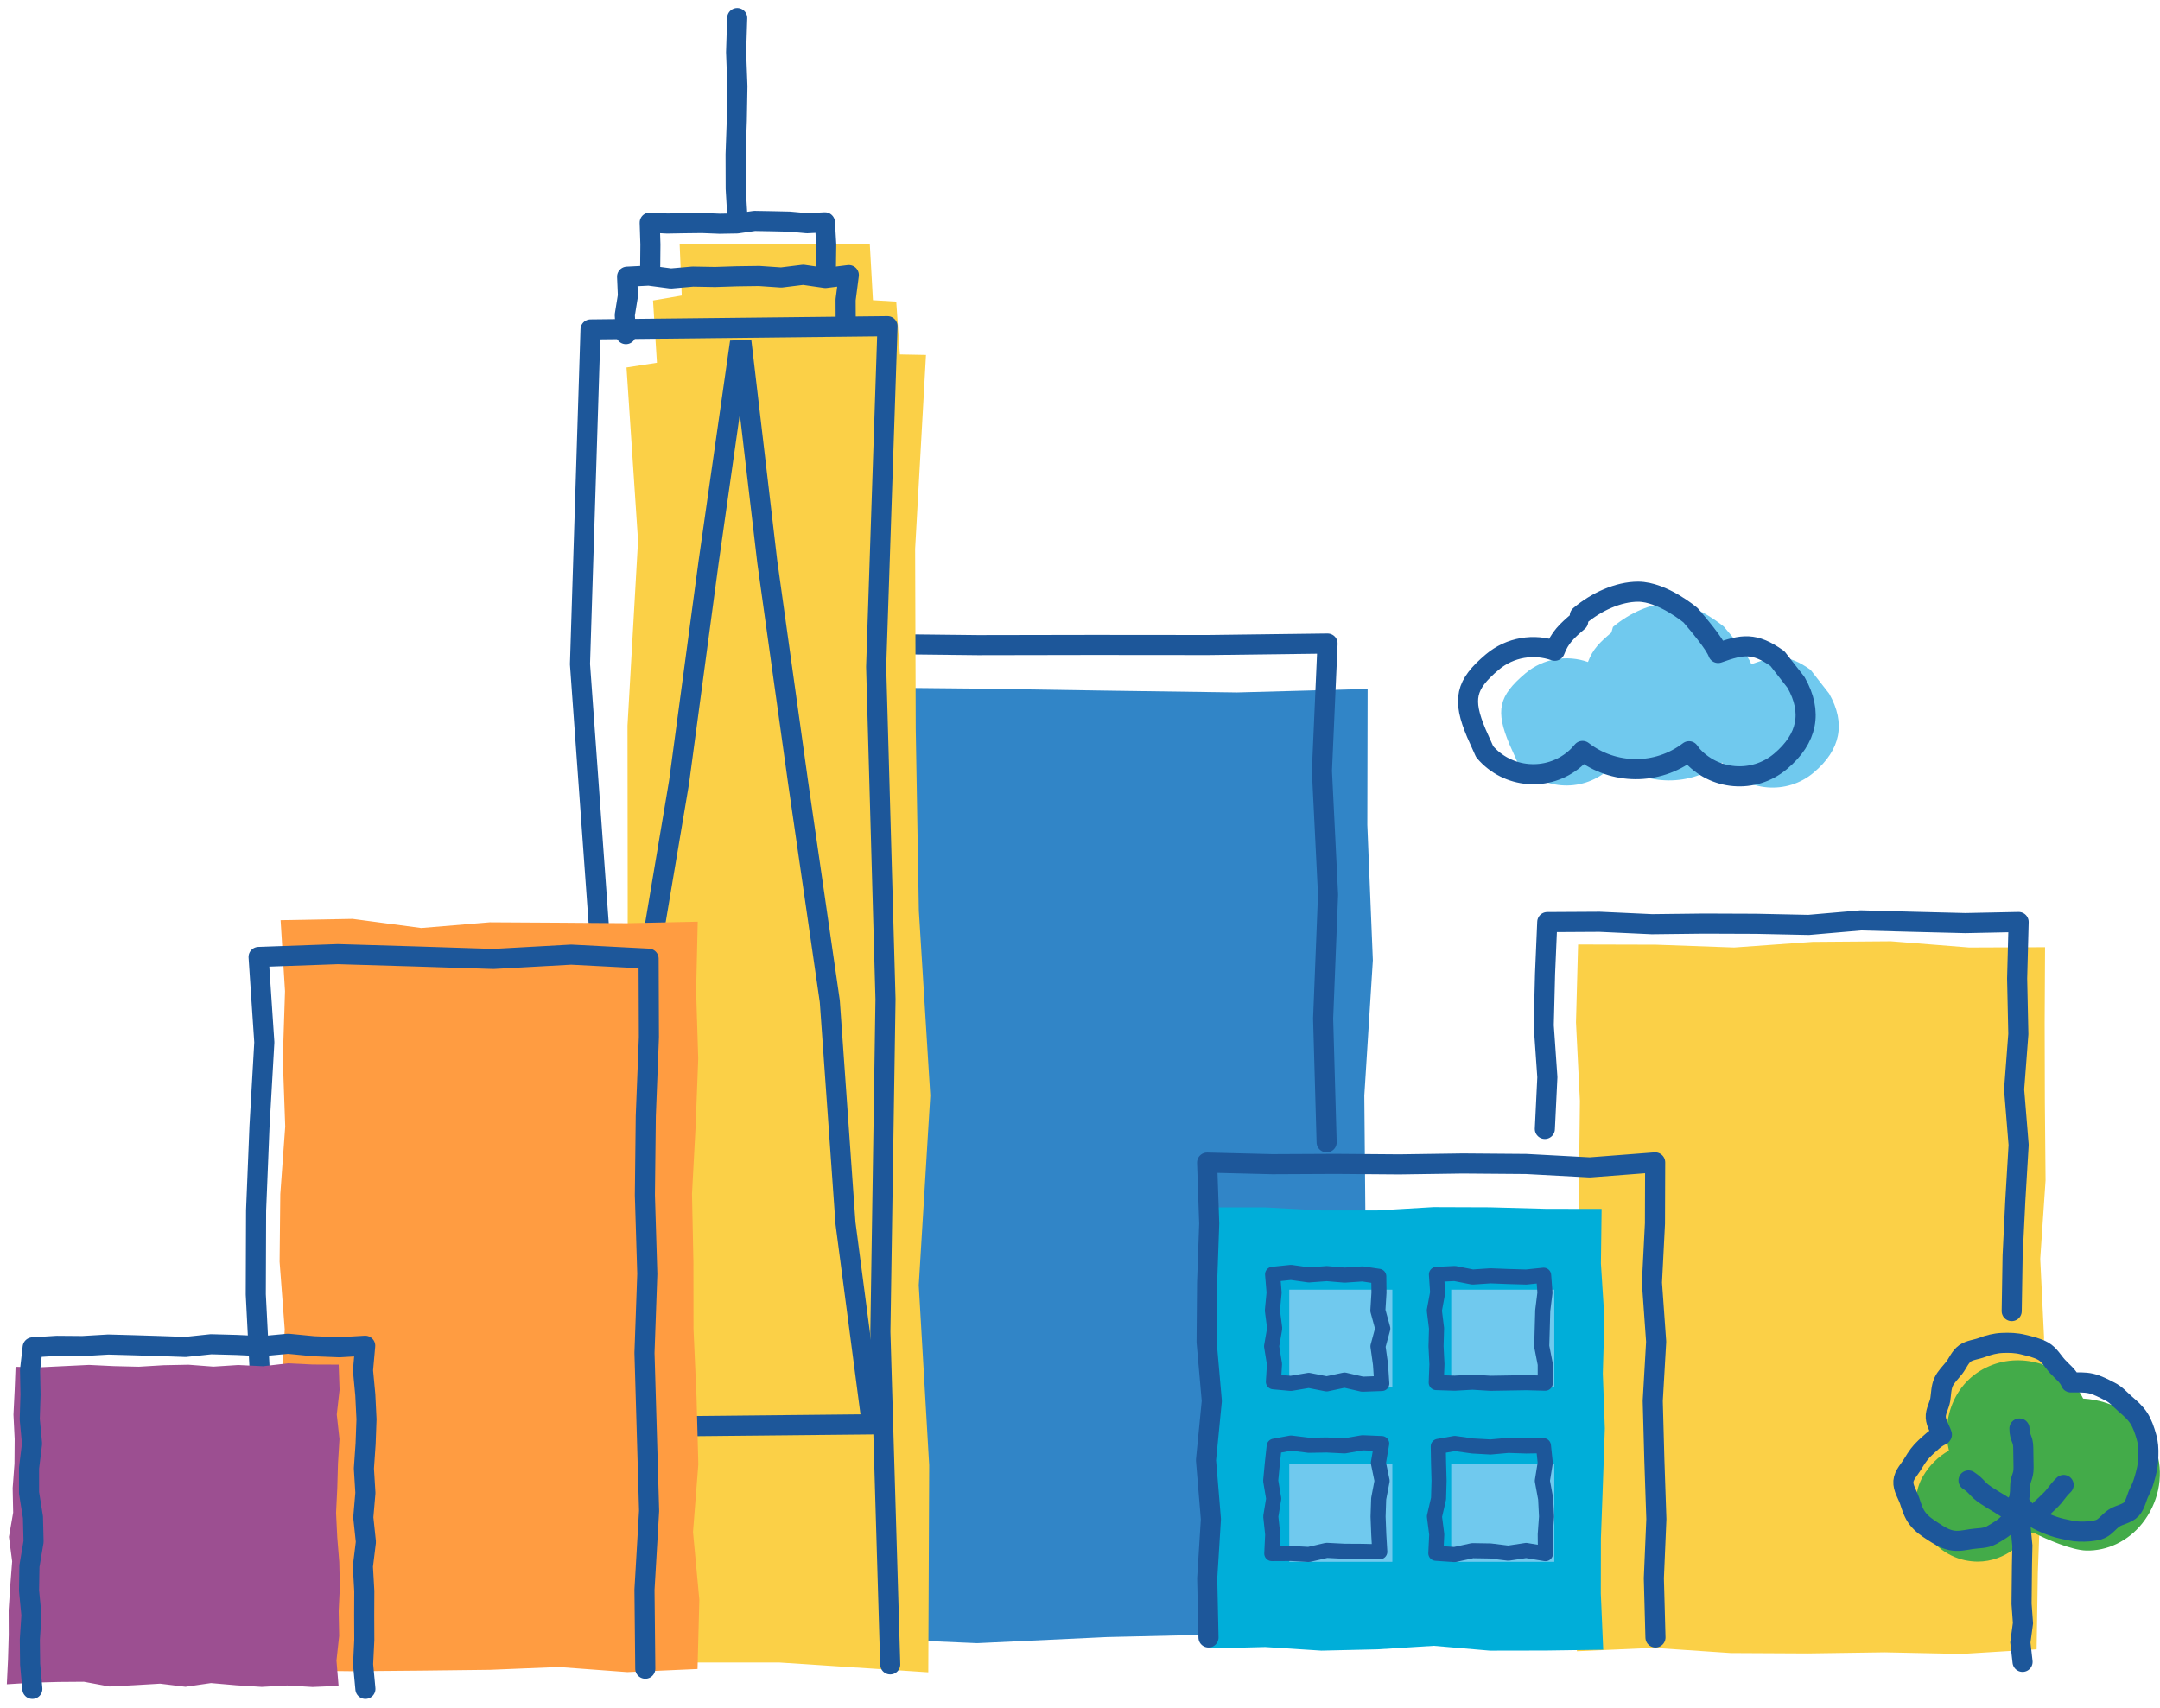 <?xml version="1.0" encoding="utf-8" ?>
<!DOCTYPE svg PUBLIC "-//W3C//DTD SVG 1.1//EN" "http://www.w3.org/Graphics/SVG/1.1/DTD/svg11.dtd">
<svg xmlns="http://www.w3.org/2000/svg" xmlns:xlink="http://www.w3.org/1999/xlink" width="215px" height="170px" viewBox="0 0 215 170" version="1.1"><title>NAC_IconLibrary-08</title><g id="Page-1" stroke="none" stroke-width="1" fill="none" fill-rule="evenodd"><g id="NAC-Homepage-Desktop-Dev---Flex-tier-position-1" transform="translate(-1035, -892)"><g id="NAC_IconLibrary-08" transform="translate(1035, 893)"><polygon id="Path" fill="#3185C7" fill-rule="nonzero" points="135.99 161.93 123.13 161.66 110.2 161.96 97.26 162.57 84.31 162.01 83.93 148.53 84.18 135.05 84.82 121.57 84.21 108.09 84.53 94.61 84.7 81.12 84.1 67.42 97.25 67.55 110.19 67.75 123.13 67.93 136.13 67.58 136.1 81.11 136.65 94.59 135.8 108.06 135.92 121.55 135.73 135.03 136.31 148.52"/><polyline id="Path" stroke="#1D579A" stroke-width="2" stroke-linecap="round" stroke-linejoin="round" points="86.42 157.79 86.02 146 85.62 134.2 86.02 122.41 85.49 110.62 86.22 98.82 85.54 87.02 85.92 75.22 85.52 63.09 97.34 63.22 108.81 63.2 120.28 63.21 132.14 63.06 131.58 75.74 132.19 88.06 131.7 100.39 132.05 112.71"/><polygon id="Path" fill="#FBD047" fill-rule="nonzero" points="92.17 34.33 89.57 34.28 89.21 29.02 86.89 28.88 86.58 23.34 67.65 23.31 67.86 28.42 65 28.91 65.39 35.11 62.36 35.58 63.51 52.83 62.46 71.23 62.48 89.63 62.46 108.05 62.17 126.46 61.46 144.87 61.55 164.49 77.53 164.49 92.4 165.47 92.49 144.86 91.45 126.94 92.6 108.06 91.46 89.66 91.15 71.54 91.09 53.63"/><polyline id="Path" stroke="#1D579A" stroke-width="2" stroke-linecap="round" stroke-linejoin="round" points="58.31 163.68 57.22 130.81 60.1 97.98 57.73 65.11 58.78 31.79 88.34 31.47 87.21 65.37 88.14 98.46 87.63 131.58 88.61 164.68"/><polyline id="Path" stroke="#1D579A" stroke-width="2" stroke-linecap="round" stroke-linejoin="round" points="62.3 32.26 62.19 30.35 62.5 28.43 62.42 26.54 64.58 26.43 66.78 26.72 68.97 26.53 71.17 26.57 73.36 26.5 75.56 26.47 77.76 26.62 79.95 26.35 82.16 26.67 84.49 26.38 84.17 28.84 84.18 31.16"/><polyline id="Path" stroke="#1D579A" stroke-width="2" stroke-linecap="round" stroke-linejoin="round" points="64.72 25.49 64.74 23.33 64.67 21.16 66.41 21.25 68.14 21.22 69.88 21.2 71.62 21.27 73.36 21.24 75.1 20.99 76.84 21.02 78.59 21.06 80.33 21.22 82.11 21.13 82.24 23.33 82.21 25.49"/><path d="M73.64,40.23 L75.38,55.05 L78.44,76.96 L81.6,98.77 L83.16,120.79 C83.16,120.83 83.17,120.87 83.17,120.91 L85.65,139.79 L60.9,140.04 L63.59,120.93 C63.6,120.88 63.6,120.82 63.61,120.77 L64.92,98.75 L68.58,77.04 C68.58,77.02 68.59,77 68.59,76.97 L71.53,55.07 L73.64,40.23 M74.78,32.8 L72.67,32.9 L69.54,54.79 L66.6,76.7 L62.93,98.52 L61.61,120.65 L58.59,142.07 L87.92,141.78 L85.15,120.66 L83.59,98.56 L80.42,76.67 L77.36,54.77 L74.78,32.8 L74.78,32.8 Z" id="Shape" fill="#1D579A" fill-rule="nonzero"/><polyline id="Path" stroke="#1D579A" stroke-width="2" stroke-linecap="round" stroke-linejoin="round" points="73.43 21.16 73.23 17.77 73.22 14.38 73.34 10.98 73.4 7.59 73.27 4.19 73.38 0.79"/><polygon id="Path" fill="#FBD047" fill-rule="nonzero" points="157.08 93.02 156.87 100.77 157.26 108.59 157.17 116.42 157.22 124.24 156.91 132.07 156.72 139.89 156.79 147.72 156.85 155.55 156.96 163.37 164.6 163.03 172.26 163.55 179.93 163.59 187.59 163.48 195.25 163.64 202.72 163.18 202.84 155.57 203.13 147.76 203.03 139.94 203.46 132.13 203.08 124.31 203.61 116.5 203.54 108.68 203.52 100.86 203.56 93.29 196.01 93.32 188.22 92.7 180.41 92.76 172.61 93.32 164.81 93.04"/><polyline id="Path" stroke="#1D579A" stroke-width="2" stroke-linecap="round" stroke-linejoin="round" points="200.24 129.51 200.33 124 200.6 118.49 200.93 112.97 200.48 107.45 200.9 101.94 200.78 96.41 200.93 90.78 195.62 90.89 190.42 90.76 185.22 90.62 180.02 91.07 174.82 90.96 169.62 90.94 164.42 91 159.22 90.76 154.01 90.79 153.79 95.94 153.66 101.08 154.02 106.23 153.77 111.38"/><g id="Group" transform="translate(146, 57)"><path d="M14.39,4.97 C13.24,5.95 12.56,6.58 12.06,7.9 C10,7.17 7.62,7.52 5.83,9.03 C3.16,11.29 2.83,12.73 4.26,16.12 L5.08,17.95 C7.35,20.62 11.35,20.95 14.02,18.69 C14.32,18.44 14.58,18.16 14.82,17.87 C17.89,20.25 22.25,20.32 25.42,17.9 C25.48,17.98 25.54,18.07 25.61,18.15 L25.6,18.16 C27.86,20.83 31.87,21.16 34.54,18.9 C37.21,16.64 37.75,14.02 36.07,11.05 L34.22,8.68 C31.93,7.05 30.74,7.25 28.32,8.12 C27.98,7.17 26.28,5.2 25.59,4.38 C25.59,4.38 22.82,2.03 20.36,2.02 C18.37,2.02 16.19,3.03 14.55,4.41" id="Path" fill="#70C9EE" fill-rule="nonzero"/><path d="M11.09,3.85 C9.94,4.83 9.26,5.46 8.76,6.78 C6.7,6.05 4.32,6.4 2.53,7.91 C-0.14,10.17 -0.47,11.61 0.96,15 L1.78,16.83 C4.05,19.5 8.05,19.83 10.72,17.57 C11.02,17.32 11.28,17.04 11.52,16.75 C14.59,19.13 18.95,19.2 22.12,16.78 C22.18,16.86 22.24,16.95 22.31,17.03 L22.3,17.04 C24.56,19.71 28.57,20.04 31.24,17.78 C33.91,15.52 34.45,12.9 32.77,9.93 L30.92,7.56 C28.63,5.93 27.44,6.13 25.02,7 C24.68,6.05 22.98,4.08 22.29,3.26 C22.29,3.26 19.52,0.91 17.06,0.9 C15.07,0.9 12.89,1.91 11.25,3.29" id="Path" stroke="#1D579A" stroke-width="2" stroke-linecap="round" stroke-linejoin="round"/></g><polygon id="Path" fill="#00AED9" fill-rule="nonzero" points="159.58 163.22 153.88 163.3 148.29 163.31 142.71 162.83 137.12 163.18 131.53 163.31 125.94 162.95 120.36 163.09 120.47 157.63 120.45 152.15 120.26 146.68 120.55 141.21 120.43 135.73 120.31 130.26 120.32 124.78 120.25 119.19 125.93 119.19 131.52 119.49 137.11 119.49 142.69 119.16 148.28 119.18 153.87 119.33 159.42 119.34 159.35 124.77 159.7 130.24 159.54 135.72 159.74 141.19 159.55 146.66 159.35 152.14 159.34 157.62"/><polyline id="Path" stroke="#1D579A" stroke-width="2" stroke-linecap="round" stroke-linejoin="round" points="120.29 162 120.16 156.12 120.53 150.23 120.04 144.35 120.62 138.46 120.1 132.58 120.15 126.69 120.36 120.8 120.15 114.73 126.63 114.89 132.95 114.86 139.27 114.91 145.59 114.82 151.92 114.87 158.25 115.21 164.75 114.71 164.73 120.79 164.43 126.68 164.85 132.56 164.51 138.45 164.67 144.33 164.87 150.22 164.62 156.11 164.78 162"/><rect id="Rectangle" fill="#70C9EE" fill-rule="nonzero" x="128.33" y="144.76" width="10.26" height="9.71"/><rect id="Rectangle" fill="#70C9EE" fill-rule="nonzero" x="144.45" y="144.76" width="10.26" height="9.71"/><polygon id="Path" stroke="#1D579A" stroke-width="1.5" stroke-linecap="round" stroke-linejoin="round" points="126.59 153.65 128.49 153.64 130.27 153.74 132.05 153.33 133.83 153.42 135.61 153.43 137.34 153.47 137.24 151.75 137.17 149.97 137.23 148.19 137.57 146.41 137.2 144.62 137.53 142.7 135.62 142.62 133.84 142.93 132.06 142.84 130.28 142.87 128.5 142.65 126.83 142.96 126.65 144.62 126.48 146.4 126.78 148.18 126.49 149.96 126.68 151.74"/><polygon id="Path" stroke="#1D579A" stroke-width="1.5" stroke-linecap="round" stroke-linejoin="round" points="142.92 153.62 144.79 153.75 146.57 153.36 148.35 153.39 150.13 153.61 151.91 153.34 153.83 153.66 153.81 151.75 153.94 149.97 153.85 148.19 153.52 146.41 153.81 144.62 153.63 142.91 151.92 142.94 150.14 142.88 148.36 143.04 146.58 142.94 144.8 142.69 143.16 142.98 143.19 144.62 143.24 146.4 143.19 148.18 142.78 149.96 143.01 151.74"/><g id="Group" transform="translate(189, 132)"><path d="M25.72,11.73 L25.72,11.73 C24.68,8.12 21.35,6.39 18.35,6.22 C16.83,3.14 12.75,1.58 9.33,2.86 C5.56,4.28 4.22,8.19 4.99,11.4 C3.94,11.98 3.05,12.86 2.4,13.97 C1.57,15.39 1.51,17.14 2.24,18.76 C3.05,20.55 4.71,21.91 6.57,22.31 C7.01,22.4 7.44,22.45 7.85,22.45 C9.24,22.45 10.49,21.95 11.5,21.18 C11.57,21 11.64,20.81 11.75,20.65 C11.92,20.39 12.12,20.16 12.32,19.93 C12.47,19.78 12.64,19.68 12.84,19.63 C12.94,19.62 13.05,19.6 13.15,19.59 C13.28,19.59 13.52,19.62 13.52,19.62 C14.68,20.22 17.21,21.31 18.65,21.35 C20.74,21.4 22.81,20.43 24.23,18.65 C25.81,16.67 26.38,14.02 25.72,11.73 Z" id="Path" fill="#43AB49" fill-rule="nonzero"/><polyline id="Path" stroke="#1D579A" stroke-width="2" stroke-linecap="round" points="12.32 32.43 12.1 30.5 12.36 28.58 12.22 26.65 12.24 24.72 12.26 22.79 12.3 20.86 12.11 18.92 12.29 16.99"/><path d="M24.65,10.04 C24.46,9.36 24.25,8.75 23.91,8.2 C23.54,7.62 23.05,7.2 22.55,6.77 C22.04,6.32 21.6,5.8 21,5.51 C20.4,5.21 19.78,4.87 19.13,4.72 C18.47,4.57 17.78,4.62 17.12,4.61 C16.86,3.95 16.28,3.55 15.81,3.03 C15.34,2.52 14.99,1.85 14.37,1.5 C13.77,1.16 13.05,1.01 12.37,0.84 C11.69,0.67 11,0.65 10.3,0.68 C9.6,0.71 8.95,0.88 8.29,1.13 C7.7,1.35 7.05,1.39 6.59,1.72 C6.09,2.08 5.87,2.71 5.51,3.17 C5.14,3.64 4.69,4.05 4.45,4.59 C4.21,5.14 4.22,5.75 4.13,6.33 C4.03,6.92 3.64,7.51 3.68,8.1 C3.72,8.71 4.11,9.26 4.29,9.81 C4.29,9.81 4.25,9.87 4.25,9.87 C3.63,10.14 3.17,10.62 2.64,11.1 C2.16,11.54 1.79,12.05 1.42,12.68 C1.06,13.29 0.51,13.81 0.46,14.46 C0.41,15.13 0.86,15.75 1.08,16.4 C1.29,17.03 1.47,17.66 1.89,18.19 C2.3,18.72 2.84,19.08 3.41,19.45 C3.97,19.81 4.52,20.18 5.19,20.32 C5.91,20.48 6.56,20.31 7.21,20.21 C7.91,20.1 8.64,20.16 9.23,19.82 C9.84,19.47 10.5,19.1 10.95,18.59 C11.42,18.06 11.57,17.15 11.83,16.53 C12.21,16.94 12.68,17.51 13.15,17.84 C13.61,18.16 14.11,18.43 14.65,18.65 C15.16,18.86 15.7,19.06 16.27,19.18 C16.8,19.29 17.37,19.45 17.97,19.46 C18.63,19.48 19.31,19.44 19.9,19.27 C20.52,19.09 20.91,18.45 21.44,18.11 C21.97,17.77 22.74,17.69 23.16,17.22 C23.58,16.75 23.67,16.02 23.97,15.46 C24.27,14.9 24.43,14.32 24.59,13.71 C24.75,13.1 24.85,12.51 24.84,11.88 C24.86,11.25 24.83,10.65 24.65,10.04 Z" id="Path" stroke="#1D579A" stroke-width="2" stroke-linecap="round" stroke-linejoin="round"/><path d="M6.94,14.37 C7.88,15 7.73,15.22 8.68,15.85 C9.63,16.48 9.65,16.43 10.6,17.05" id="Path" stroke="#1D579A" stroke-width="2" stroke-linecap="round" stroke-linejoin="round"/><path d="M11.93,16.99 C11.93,16.02 12.08,16.02 12.08,15.05 C12.08,14.08 12.42,14.08 12.42,13.1 C12.42,12.13 12.39,12.13 12.39,11.15 C12.39,10.17 12.01,10.18 12.01,9.2" id="Path" stroke="#1D579A" stroke-width="2" stroke-linecap="round" stroke-linejoin="round"/><path d="M13.39,17.96 C14.17,17.2 14.19,17.22 14.97,16.46 C15.75,15.7 15.64,15.58 16.41,14.82" id="Path" stroke="#1D579A" stroke-width="2" stroke-linecap="round" stroke-linejoin="round"/></g><polygon id="Path" fill="#FF9C41" fill-rule="nonzero" points="69.43 165.14 62.44 165.45 55.61 164.94 48.77 165.22 41.94 165.3 35.1 165.36 27.96 165.28 28.15 158.25 27.86 151.52 28.29 144.79 27.98 138.06 28.34 131.33 27.83 124.6 27.9 117.87 28.39 111.14 28.15 104.41 28.37 97.67 27.93 90.6 35.09 90.47 41.92 91.38 48.75 90.81 55.59 90.85 62.43 90.9 69.45 90.75 69.29 97.66 69.5 104.39 69.24 111.12 68.88 117.85 69.02 124.58 69.03 131.31 69.33 138.04 69.51 144.77 68.98 151.5 69.61 158.24"/><polyline id="Path" stroke="#1D579A" stroke-width="2" stroke-linecap="round" stroke-linejoin="round" points="25.93 161.29 25.94 152.93 26.12 144.57 25.89 136.21 25.46 127.85 25.49 119.49 25.83 111.13 26.31 102.76 25.74 94.26 33.62 93.98 41.37 94.21 49.11 94.46 56.85 94.03 64.56 94.43 64.59 102.25 64.28 110.1 64.19 117.96 64.43 125.81 64.15 133.67 64.38 141.53 64.61 149.39 64.15 157.25 64.23 165.11"/><polygon id="Path" fill="#9C4F91" fill-rule="nonzero" points="33.7 166.82 31.11 166.93 28.58 166.78 26.05 166.92 23.52 166.76 21 166.54 18.46 166.91 15.94 166.6 13.41 166.75 10.88 166.88 8.35 166.41 5.82 166.43 3.28 166.5 0.68 166.66 0.8 164.16 0.87 161.73 0.86 159.29 1.02 156.86 1.21 154.43 0.89 151.99 1.31 149.57 1.26 147.13 1.44 144.7 1.46 142.26 1.34 139.82 1.46 137.38 1.55 135.06 3.91 135.11 6.38 134.99 8.86 134.87 11.33 134.99 13.81 135.05 16.29 134.9 18.76 134.85 21.24 135.04 23.71 134.88 26.19 135 28.67 134.71 31.15 134.83 33.71 134.84 33.8 137.36 33.52 139.81 33.79 142.26 33.64 144.7 33.57 147.15 33.45 149.6 33.57 152.04 33.77 154.49 33.83 156.94 33.71 159.39 33.76 161.84 33.49 164.3"/><polyline id="Path" stroke="#1D579A" stroke-width="2" stroke-linecap="round" stroke-linejoin="round" points="36.37 167.12 36.14 164.68 36.26 162.24 36.25 159.8 36.26 157.37 36.12 154.93 36.42 152.49 36.16 150.05 36.37 147.61 36.22 145.18 36.39 142.73 36.48 140.29 36.36 137.85 36.13 135.41 36.35 132.96 33.79 133.11 31.24 133.01 28.68 132.76 26.12 133 23.57 132.88 21.01 132.81 18.46 133.08 15.9 132.99 13.34 132.91 10.78 132.84 8.22 132.99 5.66 132.97 3.25 133.12 2.99 135.4 3.04 137.83 2.96 140.27 3.19 142.71 2.89 145.15 2.89 147.59 3.28 150.03 3.34 152.46 2.93 154.9 2.89 157.34 3.13 159.78 2.97 162.22 3 164.67 3.22 167.12"/><rect id="Rectangle" fill="#70C9EE" fill-rule="nonzero" x="128.33" y="127.38" width="10.26" height="9.71"/><rect id="Rectangle" fill="#70C9EE" fill-rule="nonzero" x="144.45" y="127.38" width="10.26" height="9.71"/><polygon id="Path" stroke="#1D579A" stroke-width="1.5" stroke-linecap="round" stroke-linejoin="round" points="126.75 136.55 128.49 136.71 130.27 136.41 132.05 136.76 133.83 136.38 135.61 136.79 137.54 136.72 137.41 134.8 137.16 133.02 137.64 131.25 137.15 129.46 137.26 127.68 137.24 126.05 135.62 125.81 133.84 125.93 132.06 125.78 130.28 125.91 128.5 125.66 126.67 125.85 126.82 127.67 126.65 129.45 126.88 131.23 126.57 133.01 126.86 134.79"/><polygon id="Path" stroke="#1D579A" stroke-width="1.5" stroke-linecap="round" stroke-linejoin="round" points="142.96 136.63 144.79 136.69 146.57 136.59 148.35 136.7 150.13 136.67 151.91 136.64 153.81 136.69 153.81 134.8 153.46 133.02 153.51 131.25 153.56 129.46 153.78 127.68 153.65 125.94 151.92 126.12 150.14 126.07 148.36 126 146.58 126.12 144.8 125.77 142.98 125.86 143.1 127.67 142.77 129.45 142.99 131.23 142.94 133.01 143.03 134.8"/></g></g></g></svg>